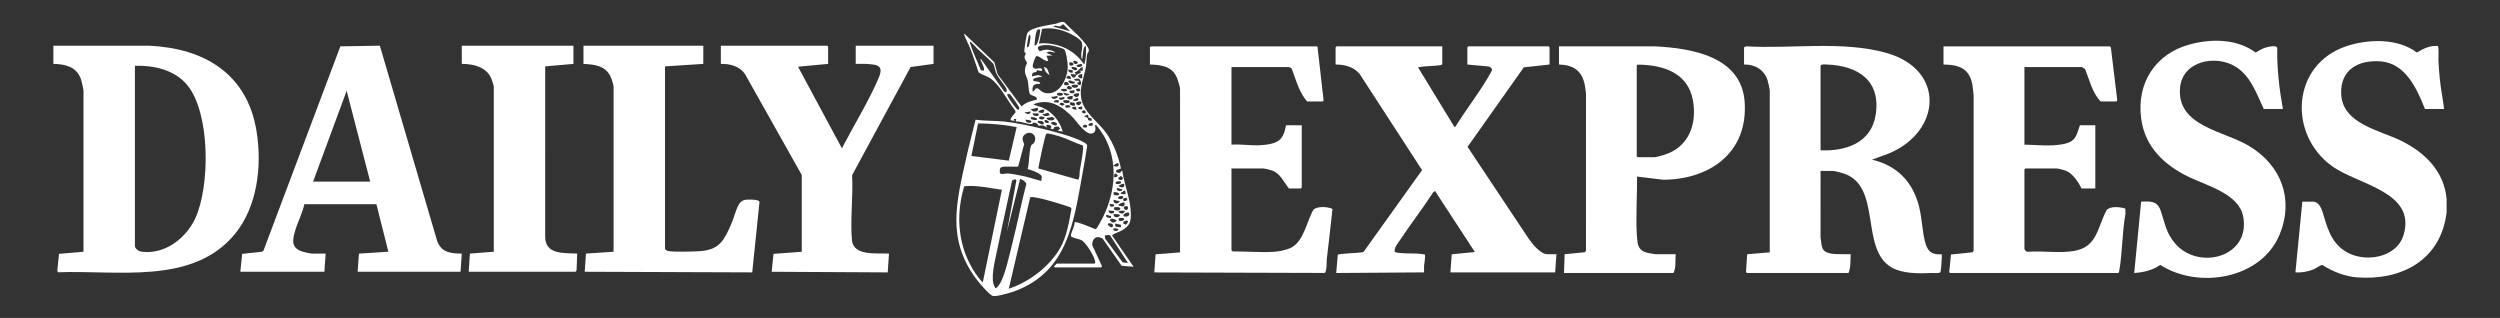 <svg viewBox="0 0 2988.12 380" version="1.1" xmlns="http://www.w3.org/2000/svg" id="Layer_1">
  
  <rect x="0" y="0" width="2988.12" height="380" fill="#333333" stroke="none"/>
  
  <defs>
    <style>
      .st0 {
        fill: #fff;
      }
    </style>
  </defs>
  <path d="M2924.31,253.73c-6.74,56.61-52.99,81.76-106.84,77.82-14.78-1.08-29.64-7.14-42.05-14.98-3.88,1.31-6.94,4.09-10.83,5.63-6.57,2.59-13.93,3.82-20.99,3.38l8.25-84.57h13.12c5.62,0,9.42,7.07,10.83,11.64,5.55,17.97,9.4,35.59,26.35,47.04,22.32,15.08,62.35,9.45,70.77-19.04,15.35-51.89-55.33-59.83-86.07-82.44-52.63-38.7-47.34-121.28,17.65-143,26.15-8.74,61.39-9.7,84.32,7.57,7.39-4.67,16.09-8.72,25.03-7.78,1.4.97.52,14.42.67,17.29.37,6.88.89,14.05,1.54,20.92,1.17,12.39,3.72,24.71,5.24,37.05h-22.87c-9.52-23.81-23.03-54.4-52.5-56.86-26.89-2.25-49.03,9.79-47.63,39.31,1.68,35.41,46.32,42.99,71.77,55.59,28.45,14.08,51.39,36.49,54.23,69.73v15.72Z" class="st0"></path>
  <path d="M2084.53,56.54l2.59-1.16c53.84,3.15,115.49-6.91,167.63,7.88,70.96,20.13,65.51,93.85,3.26,120.02l-20.51,7.58c30.37,6.96,49.29,27.17,56.49,57,3.19,13.2,3.55,27.53,6.7,40.46,2.76,11.32,7.58,16.65,20.04,15.54.76.76-.76,20.56-1.43,21.4-1.51,1.91-8.94.86-11.73,1.02-14.52.81-34.22.82-47.07-6.84-37.65-22.44-10.84-97.27-57.09-112.14-2.05-.66-10.48-2.97-12.02-2.97h-15.37l-.03,79.73c1.13,4.93.52,12.63,4.89,16.08,6.63,5.23,22.99,3.24,31.14,3.72-.46,7.23.24,15.98-2.63,22.45h-121.47l-1-1.24,1.38-21.21,26.99-2.24V108.17c0-1.68-1.98-10.34-2.64-12.33-4.22-12.65-14.99-18.95-28.1-18.73v-20.58ZM2176.01,179.64c30.01,1.31,60.31-8.74,65.78-41.74,6.8-41.05-20.3-59.3-57.91-60.78-2.47-.1-6.14-.69-7.87,1.11v101.4Z" class="st0"></path>
  <path d="M63.81,54.66h115.09c65.95,3.21,116.74,33.96,127.75,102.25,6.64,41.19,1.21,89.69-25.92,122.81-50.29,61.41-141.17,42.86-211.18,45.73l-1.09-1.58,2.05-20.44,29.29-2.57V108.92c0-2.41-2.28-12.16-3.22-14.75-5.24-14.47-18.71-17.57-32.77-17.81v-21.7ZM161.28,78.61v215.15c0,3.69,4.52,6.58,7.94,7.04,27.58,3.73,52.77-15.71,63.94-39.33,18.02-38.09,18.45-125.91-9.26-159.68-15.02-18.3-39.81-23.77-62.62-23.19Z" class="st0"></path>
  <path d="M1723.87,55.41v21.33l-1.25,1c-8.52,1.37-17.66,1.02-26.12,2.39-1,.16-1.31-.5-1.14,1.11l43.14,70.71,1.33-.95c13.86-22.37,30.65-43.12,43.12-66.23.82-2.81-.8-4.49-3.38-5.26l-25.71-2.4v-20.58l1.12-1.12h95.97l1.12,1.12v20.58l-30.74,3.37-67.24,95.03,72.93,109.57c4.2,6.19,14.32,18.77,22.43,18.77h10.87l-1.5,21.7h-125.22l1.58-21.62,27.66-2.7-47.62-72.97-2.18,1.56c-12.43,19.29-26.67,37.44-39.29,56.58-2.81,4.26-7.36,9.08-6.77,14.34,1.62,2.61,23.1,2.1,27.24,2.37,1.3.08,8.31.83,8.67,1.07,1.33.89-.62,11.37-.78,13.52-.2,2.6.12,5.26,0,7.85l-104.98.75,1.83-21.75c1.07-1.54,25.1-2.14,29.26-2.97.8-.16,1.44-.39,1.96-1.04l69.55-97.22-74.88-115.34c-7.46-8.29-17.6-10.81-28.47-10.88v-20.58l1.12-1.12h126.34Z" class="st0"></path>
  <path d="M1574.66,55.41l7.38,64.62-1,1.24h-18.75c-9.52-10.94-13.4-25.77-18.32-39.15-.25-.36-3.23-2-3.43-2h-68.61v92.8c10.34-.82,20.95.95,31.15.78,5.79-.09,14.87-.99,20.24-3,9.89-3.69,11.87-11.45,13.84-20.98h18.75v74.46l-1.12,1.12h-14.25c-5.63-7.16-9.92-17.16-18.73-20.97-2.26-.98-9.83-2.97-12.02-2.97h-37.87v97.66c0,.13,1.16,1.32,1.51,1.49,16.1-.15,33.84,1.52,49.88.42,5.41-.37,13.93-2.12,18.85-4.38,16.37-7.53,19.39-31.48,27.64-45.75,4.3-4.66,17.54-3.84,22.88-1.07-2.08,19.94-4.58,39.86-6.79,59.79-.36,3.25.15,15.73-2.75,16.71l-203.45-.62,1.54-21.67,29.21-2.28V105.93c0-2.08-2.65-10.54-3.61-12.86-5.81-13.95-18.69-15.54-32.38-15.95v-20.58l1.12-1.12h199.07Z" class="st0"></path>
  <path d="M1863.34,55.41l114.38-.03c43.91,2.15,103.69,11.92,107.56,66.27,4.29,60.15-40.85,92.77-97.12,93.19l-31.48-3.81c.24,22.26-1.52,45.63-.38,67.79.17,3.28.57,8.47,1.12,11.61,1.16,6.71,5.05,10.07,11.51,11.71,2.44.62,8.77,1.72,11.03,1.72h22.87c-.56,7.06.61,16.18-2.62,22.45h-130.84l.76-22.44,24.24-2.38,1.25-1.74.03-187.87c-1.1-10.74-2.58-21.72-11.67-28.76-5.73-4.44-13.47-5.75-20.6-6v-21.7ZM1956.31,78.24v108.51l1.12,1.12h20.24c1.91,0,9.13-2.09,11.44-2.8,29.29-8.99,39.54-36.72,34.31-65.32-6.05-33.13-35.84-42.18-65.88-42.52l-1.24,1Z" class="st0"></path>
  <path d="M2419.69,80.11v92.8c11.35.1,22.77,1.39,34.15.78,6.19-.33,16.93-1.47,22.04-4.94,6.7-4.55,7.54-12.27,10.17-19.03h18.37v75.58h-16.5c-3.59-7.56-10.66-18.09-18.76-21.31-1.94-.77-9.07-2.63-10.86-2.63h-37.49l-1.12,1.12v95.04c0,.91,2.61,3.93,4.09,3.4,17.71-1.3,38,2.03,55.32-.99,27.84-4.86,27.66-27.9,38.81-48.82,4.57-5.13,16.41-3.81,22.4-1.77l.13,6.3c-4.09,22.3-3.51,46.69-7.54,68.81-.15.85-.36,1.4-1.12,1.88h-200.95l-1-1.24,2.08-20.89,25.81-2.68,1.24-1.76.03-185.62c-1.07-8.33-.9-15.87-4.99-23.46-6.32-11.76-18.73-13.37-31.04-13.55v-21.7h199.07l.98,1.26,7.6,62.8c.17.62-.77,1.8-1.09,1.8h-18.75c-9.92-10.35-13.22-25.42-18.45-38.46-.45-.72-3.7-2.7-4.04-2.7h-68.61Z" class="st0"></path>
  <path d="M287.25,324.82l2.2-21.38,23.68-2.55,1.74-1.26,91.96-244.23,47.17-.78,68.66,233.94c5.57,13.55,15.98,14.31,29.28,14.56l-1.5,21.7h-122.97l1.54-21.66,35.2-2.29-14.32-56.79h-86.08c-2.51,11-7.97,21.19-11.11,31.94-3.3,11.29-4.72,20.31,8.62,24.65,2.12.69,9.92,2.45,11.79,2.45h16.12l-1.5,21.7h-100.47ZM442.46,217.06l-28.12-108.52-40.11,108.52h68.23Z" class="st0"></path>
  <path d="M989.82,76.37l-35.99,3.36,52.12,96.92c1.6.34,1.01-.7,1.44-1.52,13.24-25.3,30.3-53.36,41.56-79.04,3.31-7.54,7.66-16.85-4.2-18.8-1.94-.32-7.9-.93-9.57-.93h-12.37v-21.7h92.98v21.7l-27.36,3.75-69.94,129.26c1.37,24.99-2.41,53.06-.2,77.69,1.76,19.61,30.65,15.14,44.27,16.06l-1.5,22.46-138.72-.75,2.2-21.38,33.79-2.57v-91.67l-67.93-120.79c-6.47-9.37-17.82-12.28-28.8-12.04v-21.7h127.09l1.12,1.12v20.58Z" class="st0"></path>
  <path d="M2728.61,130.25h-22.87c-8.3-17.73-15.31-38.54-32.52-49.86-24.03-15.81-64.87-7.92-67.57,24.81-3.78,45.83,52.38,51.08,82.7,69.35,38.12,22.98,53.78,63.31,36.42,105.65-21.92,53.45-97.07,65.78-142.75,36.42-9.39,6.63-19.81,8.83-31.11,9.7l8.28-85.27c12.14-.52,19.52-.96,23.74,11.77,4.81,14.5,6.16,25.59,16.69,37.97,28.45,33.43,91.31,16.11,81.41-32.61-5.38-26.5-43.33-36.32-64.42-46.46-29.65-14.26-52.82-35.9-57.38-69.95-5.74-42.88,17.4-78.17,59.15-88.96,25.99-6.72,55.39-6.32,77.72,9.97,4.33-2.5,8.04-4.97,13.01-6.23,2.78-.7,12.05-2.98,12.74.74-.45,24.52,2.46,48.9,6.75,72.97Z" class="st0"></path>
  <path d="M840.61,54.66v21.7l-45.74,2.99v218.14c0,.94,2.87,2.5,4.08,2.66,8.52,1.14,29.26.64,38.31-.01,22.76-1.63,28.47-13.37,36.7-32.22,3.02-6.92,5.85-18.34,9.49-24.2,1.59-2.56,4.72-4.63,7.75-4.99,2.86-.34,16.08-.69,16.6,2.6l-8.7,84.23-200.21-.75,1.5-21.71,32.99-2.24V103.68c0-2.66-2.72-10.53-4.09-13.13-6.53-12.38-19.25-13.49-31.9-14.19v-21.7h143.21Z" class="st0"></path>
  <path d="M685.4,54.66v21.7l-33.75,2.99-.02,203.21c-.21,22.11,22.33,19.69,38.27,20.55l-.75,19.83-1.12,1.87h-127.84l1.5-21.71,28.5-2.24V102.93c0-.62-2.62-8.5-3.12-9.6-6.15-13.43-21.46-17.03-35.12-16.96v-21.7h133.47Z" class="st0"></path>
  <path d="M1166.1,143.05c11.48,1.72,23.18,1,34.7,2.24,13.82,1.48,30.48,5.13,44.1,8.37,14.05,3.35,39.93,9.87,51.84,17.1,1.23.74,2.47,1.79,2.74,3.29-1.51,10.94-3.49,21.82-5.47,32.67-10.62,58.3-17.44,117.25-80.57,141.09-4.84,1.83-23.21,7.37-27.15,5.77-4.38-1.78-16.91-16.65-20.14-21.07-34.73-47.57-22.99-91.05-11.18-144.09,3.38-15.2,7.46-30.28,11.13-45.4ZM1169.05,147.49l-7.98,38.91,44.7,5.61,9.41-40.09c-15.11-2.94-30.68-4.31-46.14-4.43ZM1232.97,173.11c.42-.51,1.64-.73,2.38-1.71,5.97-7.98-2.66-16.57-10.13-10.87-4.66,3.56-2.84,7.23-1.08,11.71l-7.21,26.8c-.58.5-12.97-.15-15.33.05-2.02.17-5.89.28-6.35,2.63-1.82,9.31,3.83,5.4,9.36,5.63,4.13.17,11.21,1.66,15.53,2.48,8.73,1.64,16.2,4.39,24.6,6.5-.48-3.17,1.7-4.73-.71-7.15-3.29-3.3-11.25-5.72-15.75-7.12,1.99-5.61,1.8-25.39,4.68-28.94ZM1294.05,173.83c-9.39-3.11-18.28-7.89-27.72-10.87-2.54-.8-14.04-4.26-15.62-3.2-1.83,1.23-8.8,36.62-9.69,41.54l47.5,13.46c2.1-.64,1.76-8.76,2.05-10.72,1.09-7.27,2.8-14.58,3.56-21.89.18-1.72.99-7.44-.09-8.33ZM1203.52,276.92l11.26-61-1.17-1.86-3.91,1.69c-5.31,25.59-11.34,51.1-16.46,76.74-2.43,12.16-8.71,34.66-6.01,45.95.49,2.03,1.33,4.08,2.41,5.85,1.67.51,3.77-2.96,4.74-4.26,6.66-8.89,12.9-38.51,15.97-50.66,5.79-22.95,10.33-46.24,16.27-69.16.77-2.11-6.2-6.95-7.36-6.15l-15.75,62.86ZM1197.52,226.79c-14.75-1.92-30.23-5.74-45.03-4.16-9.19,30.6-8.17,63.67,6.51,92.37,3.95,7.73,9.46,16.52,15.66,22.54l22.87-110.75ZM1205.76,345.02c24.22-7.73,48.48-26.36,61.34-48.41,7.74-13.28,10.84-32.03,13.61-47.08l-.7-1.42c-5.93-2.59-45.7-14.85-48.67-12.27l-25.57,109.18Z" class="st0"></path>
  <path d="M1308.11,315.09c2.31-.68-.19-5.98-.76-7.47-2.08-5.43-9.74-17.63-14.67-20.54-2.59-1.53-12.63-2.81-12.68-5.24-.08-3.58,4.77-11.82,4.5-16.13,1.68-1.63,21.28,6.85,24.5,8.1.62.16.96-.21,1.39-.55,1.09-.85,6.93-11.68,7.97-13.79,15.03-30.36,18.44-67.45.76-97.57-.89-1.52-8.06-12.02-8.79-12.23-.45-.13-1.26.11-1.86.04,1.16,2.37,1.36,6.74-.78,8.57-7.81,6.7-19.94-12.18-24.33-16.82-13.16-13.92-28.32-24.78-48.37-16.83,3.41,1.93,7.41,2.43,10.99,4,12.18,5.3,20.52,15.99,24.24,28.56l-5.99-.75,2.85-2.6-1.86-2.55c-.9-.3-4.25.19-5.01.63s-.17,4.74-4.98,1.15l1.28-.51-.12-2.14c-1.18-.72-5.31-2.21-5.64-.3l.35,2.58c-2.78-2.87-5.8-3.43-9.68-2.27-.88-2.74-3.76-4.27-6.7-3.73-.64.12.1,1.61-2.32,1.6-6-.04-12.33-3.59-18.42-3.07l.74-2.98h-2.99s.75,2.23.75,2.23l-4.48-.77c-1.26-1.83,4.71-7.82,5.88-9.48l-.48-2.24c-9.03-11.1-18.3-31-30.23-38.7-4.34-2.8-9.51-3.81-13.46-6.78-3.32-9.42-6.3-18.97-9.9-28.29-2.03-5.26-5.73-11.66-7.31-16.65-.12-.38-.21-1.22.36-1.1l35.66,34.01,3.82,14.15,28.71,38.63c4.66-4.88,11.94-6.81,18.42-8.22.33-4.6-6.65-4.22-8.3-6.49-1.94-2.69-1.72-11.46-2.53-15.24-1.35-6.31-4.43-8.46-3.35-15.98.31-2.12,2.14-4.66,2.13-6.06,0-1.74-2.52-3.88-2.82-6.18-.35-2.64,1.66-4.03,1.42-5.71-.07-.46-1.38-.37-1.53-.95-.61-2.42,2.21-20.17,3.4-22.66,3.46-7.23,26.43-9.71,34.25-11.47,3.25-.73,6.9-3.21,10.31-1.65,6.6,7.31,15,13.91,21.39,21.3,1.9,2.19,6.77,8.22,7.37,10.65.94,3.84-1.06,3.47-1.72,6.24-1.11,4.67-.75,11.18-1.73,16.23-2.22,11.46-7.37,23.16-5.63,35.18,2.59,17.89,19.27,28.14,29.38,41.77,9.1,12.28,15.1,28.53,18.34,43.24-.3.48-4.24,1.28-5.12,2-2.94,2.39,1.97,3.75,3.96,3.39.95-.17.8-2.88,2.76-2.3,2.48,16.9,10.51,35.5,10.22,52.63-.15,8.73-1.66,12.4-8.78,17.28-3.82,2.61-9.37,3.98-12.52,6.18-.57.4-1.16.11-.95,1.34l25.53,37.06-14.24-1.12-22.84-32.58c-7.31-4.24-12.43-.39-12.37,7.86l11.64,25.08-.8,1.52h-55.49l-1.11-1.12c.68-.5,3.07-3.37,3.36-3.37h44.99ZM1279.24,37.44l-8.02-8.15c-1.95-.51-2.49,1.88-4.39,2.19-2.67.44-5.66-2.19-7.83.36l20.24,5.6ZM1293.5,71.12c-3.64-6.1,2.65-15.55-1.17-21.66-2.34-3.74-11.63-8.6-15.82-10.41-9.93-4.29-20.14-6.34-30.94-4.52l-3.53,16.33c-.16,2.4,1.83.8,3.06.79,20.67-.16,38.27,7.73,50.27,24.71,1.69.33.96-.71,1.22-1.75,1.29-5.11,1.82-11.36,1.43-16.62-.1-1.34.21-2.42-1.16-3.32l-1.69,3.53-1.67,12.91ZM1243.25,35.21c-1.01-.02-2.07-.19-3.01.36-2.51,1.49-3.51,15.04-3.73,18.34,3.6,3.96,7.29-16.83,6.74-18.7ZM1227.51,56.16c2.64,3.1,4.11-10.23,4.16-11.24.18-3.45-1.49-4.61-2.43-.89-.39,1.52-2.12,11.66-1.73,12.13ZM1167.95,57.97c-1.24-1.22-7.06-7.59-7.57-7.79-.92-.38-1.4.14-1.1,1.1,3.42,11.03,8.88,21.82,13.1,32.57l2.93.68c2.85-.91-1.86-9.26-2.69-11.39-.29-.73-1.21-2.28-.23-2.77l27.48,38.43c1.75,2.43,4.1,1.34,3.31-1.78-.87-3.47-8.98-12.88-11.31-17.18-2.82-5.21-2.78-9.7-4.5-13.47-.55-1.22-16.73-15.76-19.42-18.41ZM1234.26,109.29c2.84-.04,2.33-4.1,5.58-3.77,1.85.19,5.09,5.46,11.38,5.96,16.04,1.28,24.89-18.39,25.03-31.77.04-3.73-1.75-18.8-4.54-20.9-2.06-1.54-14.65-4.67-17.6-4.88-5.26-.38-19.57.06-11.12,7.35,5.08-2.14,8.48-2.57,13.74-.99,1.05.32,4.01,1.53,4.51,2.59-3.65-.21-7.4-2.73-10.49.39l7.49,2.99-7.49.37,2.25,5.98c-4.3,2.22-12.46-8.6-15.05-4.73-1.05,1.58-4.09,9.93-3.57,11.69,1.87,6.38,11.61-2.15,11.13,5.02-1.55.66-4.68-.87-5.58-.65-.85.21-.89,1.72-1.32,1.98-2.03,1.21-5.33-.94-5.08,5.41,2.03-.45,5.95-1.59,7.83-1.47.78.05,3.97,1.12,4.16,2.21-1.86-.5-9.93,1-10.47,2.65-1.45,4.42,8.08.55,8.22,5.58-7.09-.52-10.06,1.63-8.99,8.98ZM1284.2,72.67c-3.61.91.97,6.43,4.03,2.57.29-1.54-2.9-2.85-4.03-2.57ZM1282.03,75.05c-.69-.57-3.13-.76-3.87-.21-1.64,6.12,8,3.59,3.87.21ZM1286.74,77.87c-.35,3.79,6.36,2.03,6.75.36.81-3.48-5.56-.6-6.75-.36ZM1280.74,80.11c-.47,3.19,6.17,5.27,6.74,2.6.5-2.31-5.21-3.02-6.74-2.6ZM1294.23,80.11c-4.19.4-5.07,6.1-9.74,5.99l1.5,2.98-5.99-.74c-.44,1.55,1.39,4.04,2.78,4.4,2.58.67,3.1-2.64,4.19-3.43.27-.2,6.4-2.36,5.02-3.96-.24-.28-1.79.61-1.49-.75l3.39.03.35-4.53ZM1282.13,83.96l-5.13-.86c-.34,3.39,2.37,4.1,5.24,3.73l-.11-2.88ZM1293.48,88.34c-1.99.15-3.98,1.05-5.23,2.62,1.46,1.76,2.73,3.06,5.23,2.62v-5.24ZM1279.99,94.32c.63-3.63-3.94-5.12-5.24-1.86-.74,1.86,4.43,1.99,5.24,1.86ZM1289.73,98.05c-5.25.87.6,5.12,1.9,3.03,1.38-2.21-.28-5.41-1.9-7.13l-5.99.37,1.25,2.11,4.37.12.37,1.49ZM1284.49,97.32c-2.7,1.07-5.57-2.79-7.5-.37-.47,2.45,5.71,3.81,7.48,2.58l.02-2.21ZM1272.57,101.73c.57.52,5.18.11,5.15-1.05-3.18-6.06-7.7-1.27-5.15,1.05ZM1288.23,101.82c-.11-.16-2.63-.7-3.28-.7-.52,0-4.74.34-4.21,1.8,1.36,3.46,9.57,2.05,7.49-1.1ZM1274.85,105.45c2.62,1.49,4.49,2.73,6.62-.28-1.23-1.46-2.85-2.67-4.85-2.66l-1.77,2.93ZM1285.99,106.31c.43,4.9,8.05,3.23,4.02-.69l-4.02.69ZM1274.61,106.43c-1.1-.38-6.64-.43-6.6.99,2.13,2.43,4.71,2.07,7.48,1.11l-.88-2.1ZM1284.48,107.8l-6,.75c-.85,3.07,2.84,3.39,5.3,2.67l.69-3.42ZM1263.53,113.73c9.28,3.22,9-5.21-.04-2.18l.04,2.18ZM1272,112.79c1.84,1.92,4.55,1.68,6.47-.12l-7.1-1.88c-.8.07.46,1.83.63,2ZM1289.74,111.54c-1.53-.06-3.05-.13-4.54.34-6.7,2.09,5.23,8,4.54-.34ZM1217.75,130.99c.18-.13.64-2.22.39-2.94-.3-.87-9.81-14.42-10.52-15-1.7-1.39-4.5-1.18-3.49,1.22,1.17,2.77,5.74,9.17,7.76,11.73,1.01,1.28,4.2,6.15,5.86,4.99ZM1256.75,115.28c-.13,4.73,7.33,2.87,7.48.37.14-2.31-6.27,1.18-7.48-.37ZM1282.24,114.54c-1.37.29-7.25.44-6.74,2.61,1.73,1.98,3.95,2.29,6.31,1.21l.43-3.82ZM1272.49,116.03c-1.47-.16-2.82.37-4.23.65-1.2.24-2.87-.6-2.51,1.21,2.15,2.7,3.63.94,6.24.39l.5-2.25ZM1287.89,116.91l-5.64,2.49c-.06,1.39,6.95,2.18,6.74-.75l-1.11-1.74ZM1265.74,119.77c-2.21.11-6.04-.97-5.99,2.24l4.78.7.87-.67.35-2.27ZM1271.1,121.91c1,1.62,8.09,2.36,7.39-1.01-.38-1.81-6.01-.99-7.5-1.13.08.68-.2,1.63.11,2.14ZM1290.33,121.42c-8.98.25-.86,8.87,2.4.98-.81-1.19-1.19-1.01-2.4-.98ZM1284.33,122.91l-5.03-.86-.79,2.92c3.25,1.34,7.98,3.44,5.82-2.05ZM1266.5,125l3.38,1.52,2.6-1.88c-1.49-1.86-5.82-3.3-5.98.36ZM1279.24,127.99c.55-3.13-5.67-2.76-5.99-1.1-.52,2.68,4.57,1.8,5.99,1.1ZM1286.74,130.99l-.73-3.41-4.51.42c.05,2.9,2.91,3.28,5.24,2.99ZM1293.48,127.25l-4.49.77.03,2.18,4.45.78v-3.73ZM1240.17,128.81l-8.17,1.81c2.15,3.27,6.32,3.77,8.89.66l-.73-2.47ZM1248.49,131c-2.72-.17-5.7.34-7.48,2.62,1.51,1.88,4.16.98,6.23,1.15l1.25-3.76ZM1294.76,131.83l-2.01,1.79c2.78,3.89,7.88,1.06,3.21-1.79h-1.2ZM1232,133.25l-7.48,1.12c2.41,2.26,7.1,3.01,7.48-1.12ZM1246.25,136.24c-.48,3.49,7.92,2.64,8.24,1.11-1.64-5.16-4.65-.33-8.24-1.11ZM1240.92,138.41c.36-.21,1.16-2.57-.36-2.88l-6.3-.04c-.51,3,5.19,3.8,6.66,2.92ZM1301.06,140.65c-.38-.37.35-3.19-1.28-3.63l-4.05,1.84c3.03,1.71,4.6.94,4.97,4.9l4.02.7c1.11-4.7-3.01-3.17-3.67-3.82ZM1248.5,139.98c-2.26-.09-6.06-2.31-6.74,1.11,1.95,2.53,6.29,2.45,6.74-1.11ZM1260.5,141.49c-3.97-3.12-4.56-.69-9-.76-2.61,2.55,7.97,5.42,9,.76ZM1239.5,142.96c1.57-2.08-6.24-3.41-7.49-2.98l.45,2.31c2.56.85,4.37,1.89,7.05.68ZM1226.01,142.97c-.91,3.9,6.26,5.02,6.74,2.6.44-2.21-5.42-2.3-6.74-2.6ZM1253.74,145.23c-7.19-5.54-6.93,3.5-.42,1.5l.42-1.5ZM1246.79,145.41c-.89-.73-4.87-1.13-6.13-.95l-.43,1.88c1.55.84,7.5,4.58,7.41.87,0-.35-.55-1.55-.85-1.8ZM1262.68,149.65c3.07-2.34-4.37-5.85-6.67-2.56.87,1.67,5.34,3.57,6.67,2.56ZM1300.99,149.69c.95,1.03,6.13,1.47,5.24-1.85-.61-2.29-6.48.5-5.24,1.85ZM1299.44,149.76c-2.36-1.2-4.95-1-5.2,2.18,1.73.52,3.07.95,4.8.07l.4-2.24ZM1330.98,198.34c2.6,1.06,7.1,1.63,5.99-2.6-.67-2.55-6.45,1.98-5.99,2.6ZM1331.73,211.81c1.98.29,3.33-.27,4.48-1.87l-2.62-2.61c-2.03-.45-2.08,3.23-1.86,4.48ZM1339.73,210.4l-3.15,2.15.42,1.88c4.14,2.46,7.56-1.7,2.73-4.02ZM1339.93,217.11c-7.6-2.51-9.73,5.14-.4,2.26l.4-2.26ZM1343.69,220.08c-1.13-1.62-5.19,1.43-6.72,1.84,1.09,2.15,5.86,2.9,6.66.66.05-.67.35-2.08.06-2.49ZM1341.47,226.04c-1.43.84-6.27-2.87-6.74-.37-.52,2.75,6.99,4.27,6.74.37ZM1345.23,232.02c.02-1.59.4-3.44-1.14-4.49l-4.85,3.37c1.44,1.86,3.96.98,5.99,1.12ZM1331.09,232.66c1.38,1.06,7.24,1.6,6.63-1-1.72-2.04-4.28-2.03-6.75-1.88l.12,2.88ZM1341.32,237.85l1.27-2.1c.75-2.39-5.34-1.72-6.36.4-.8,1.66,4.22,2.26,5.09,1.7ZM1344.25,236.64c-3,.87-2.38,4.53,1.2,3.49,3-.87,2.38-4.53-1.2-3.49ZM1330.98,238.76c-.57,5.15,4.95,5.93,7.48,1.87l-7.48-1.87ZM1343.72,241.76c-1.1-.09-8.14,2.26-6.74,3.73,4.19,1.8,8.94,2.29,6.74-3.73ZM1326.48,244c-.74,3.44,3.48,4.03,5.24,1.86.47-2.25-3.89-2-5.24-1.86ZM1345.77,246.36c-4.8.72-2.12,5.4,1.24,4.32,1.95-.63,1.96-4.8-1.24-4.32ZM1331.81,247.81l-.51,2.19c7.44,5.33,12.61-4.24.51-2.19ZM1331.73,252.23l-6.75-.75c.03,3.69,3.3,4.39,6.3,3.05l.45-2.3ZM1344.47,252.24c-.86-.06-1.58-.5-2.48-.49-.7,0-5.46.09-5.01,1.6,2.46,2.69,6.56,2.62,7.49-1.1ZM1342.98,258.2c.92,1.33,8.01,1.07,6.7-3.3-.79-2.63-8.35.89-6.7,3.3ZM1330.98,255.97c-.33,4.3,5.17,4.74,7.49,1.86.63-2.7-6.18-1.76-7.49-1.86ZM1327.96,258.24c-.96.4-5.84-2.79-5.96-.41-.11,2.23,4.24,3,5.98,2.62l-.02-2.21ZM1336.98,263.44c6.76,2.88,10.25-4.22,1.24-2.86l-.91.59-.33,2.27ZM1328.51,261.33c-.86.23-1.4,1.19-2.02,1.75,2.77,3.51,4.86,3.96,8.22.75,0-.85-5-2.82-6.2-2.5ZM1348.22,264.21c-2.45-1.13-5.21-.21-6,2.6l3.27,1.78c1.1-.21,3.22-3.7,2.72-4.38ZM1325.39,269.75c5.23,5.99,8.26-4.57-1.16-2.55-.51,2.28.47,1.76,1.16,2.55ZM1339.89,271.61l-.22-2.95-6.43-1.46c-.34,1.41-.86,2.78.49,3.81l6.17.61ZM1330.98,273.19c-1.98,2.97,4.49,4.12,5.98,1.12-.62-1.41-5.5-1.84-5.98-1.12ZM1327.02,281.63c-1.97-1.65-4.3-.19-6.51-.19l.38,3.68,20.97,28.46,6.36.76-21.19-32.7Z" class="st0"></path>
  <path d="M1254.49,89.84c-3.97-2.67-5.92-4.91-6.73-9.73,5.09.86,5.12,5.66,6.73,9.73Z" class="st0"></path>
</svg>